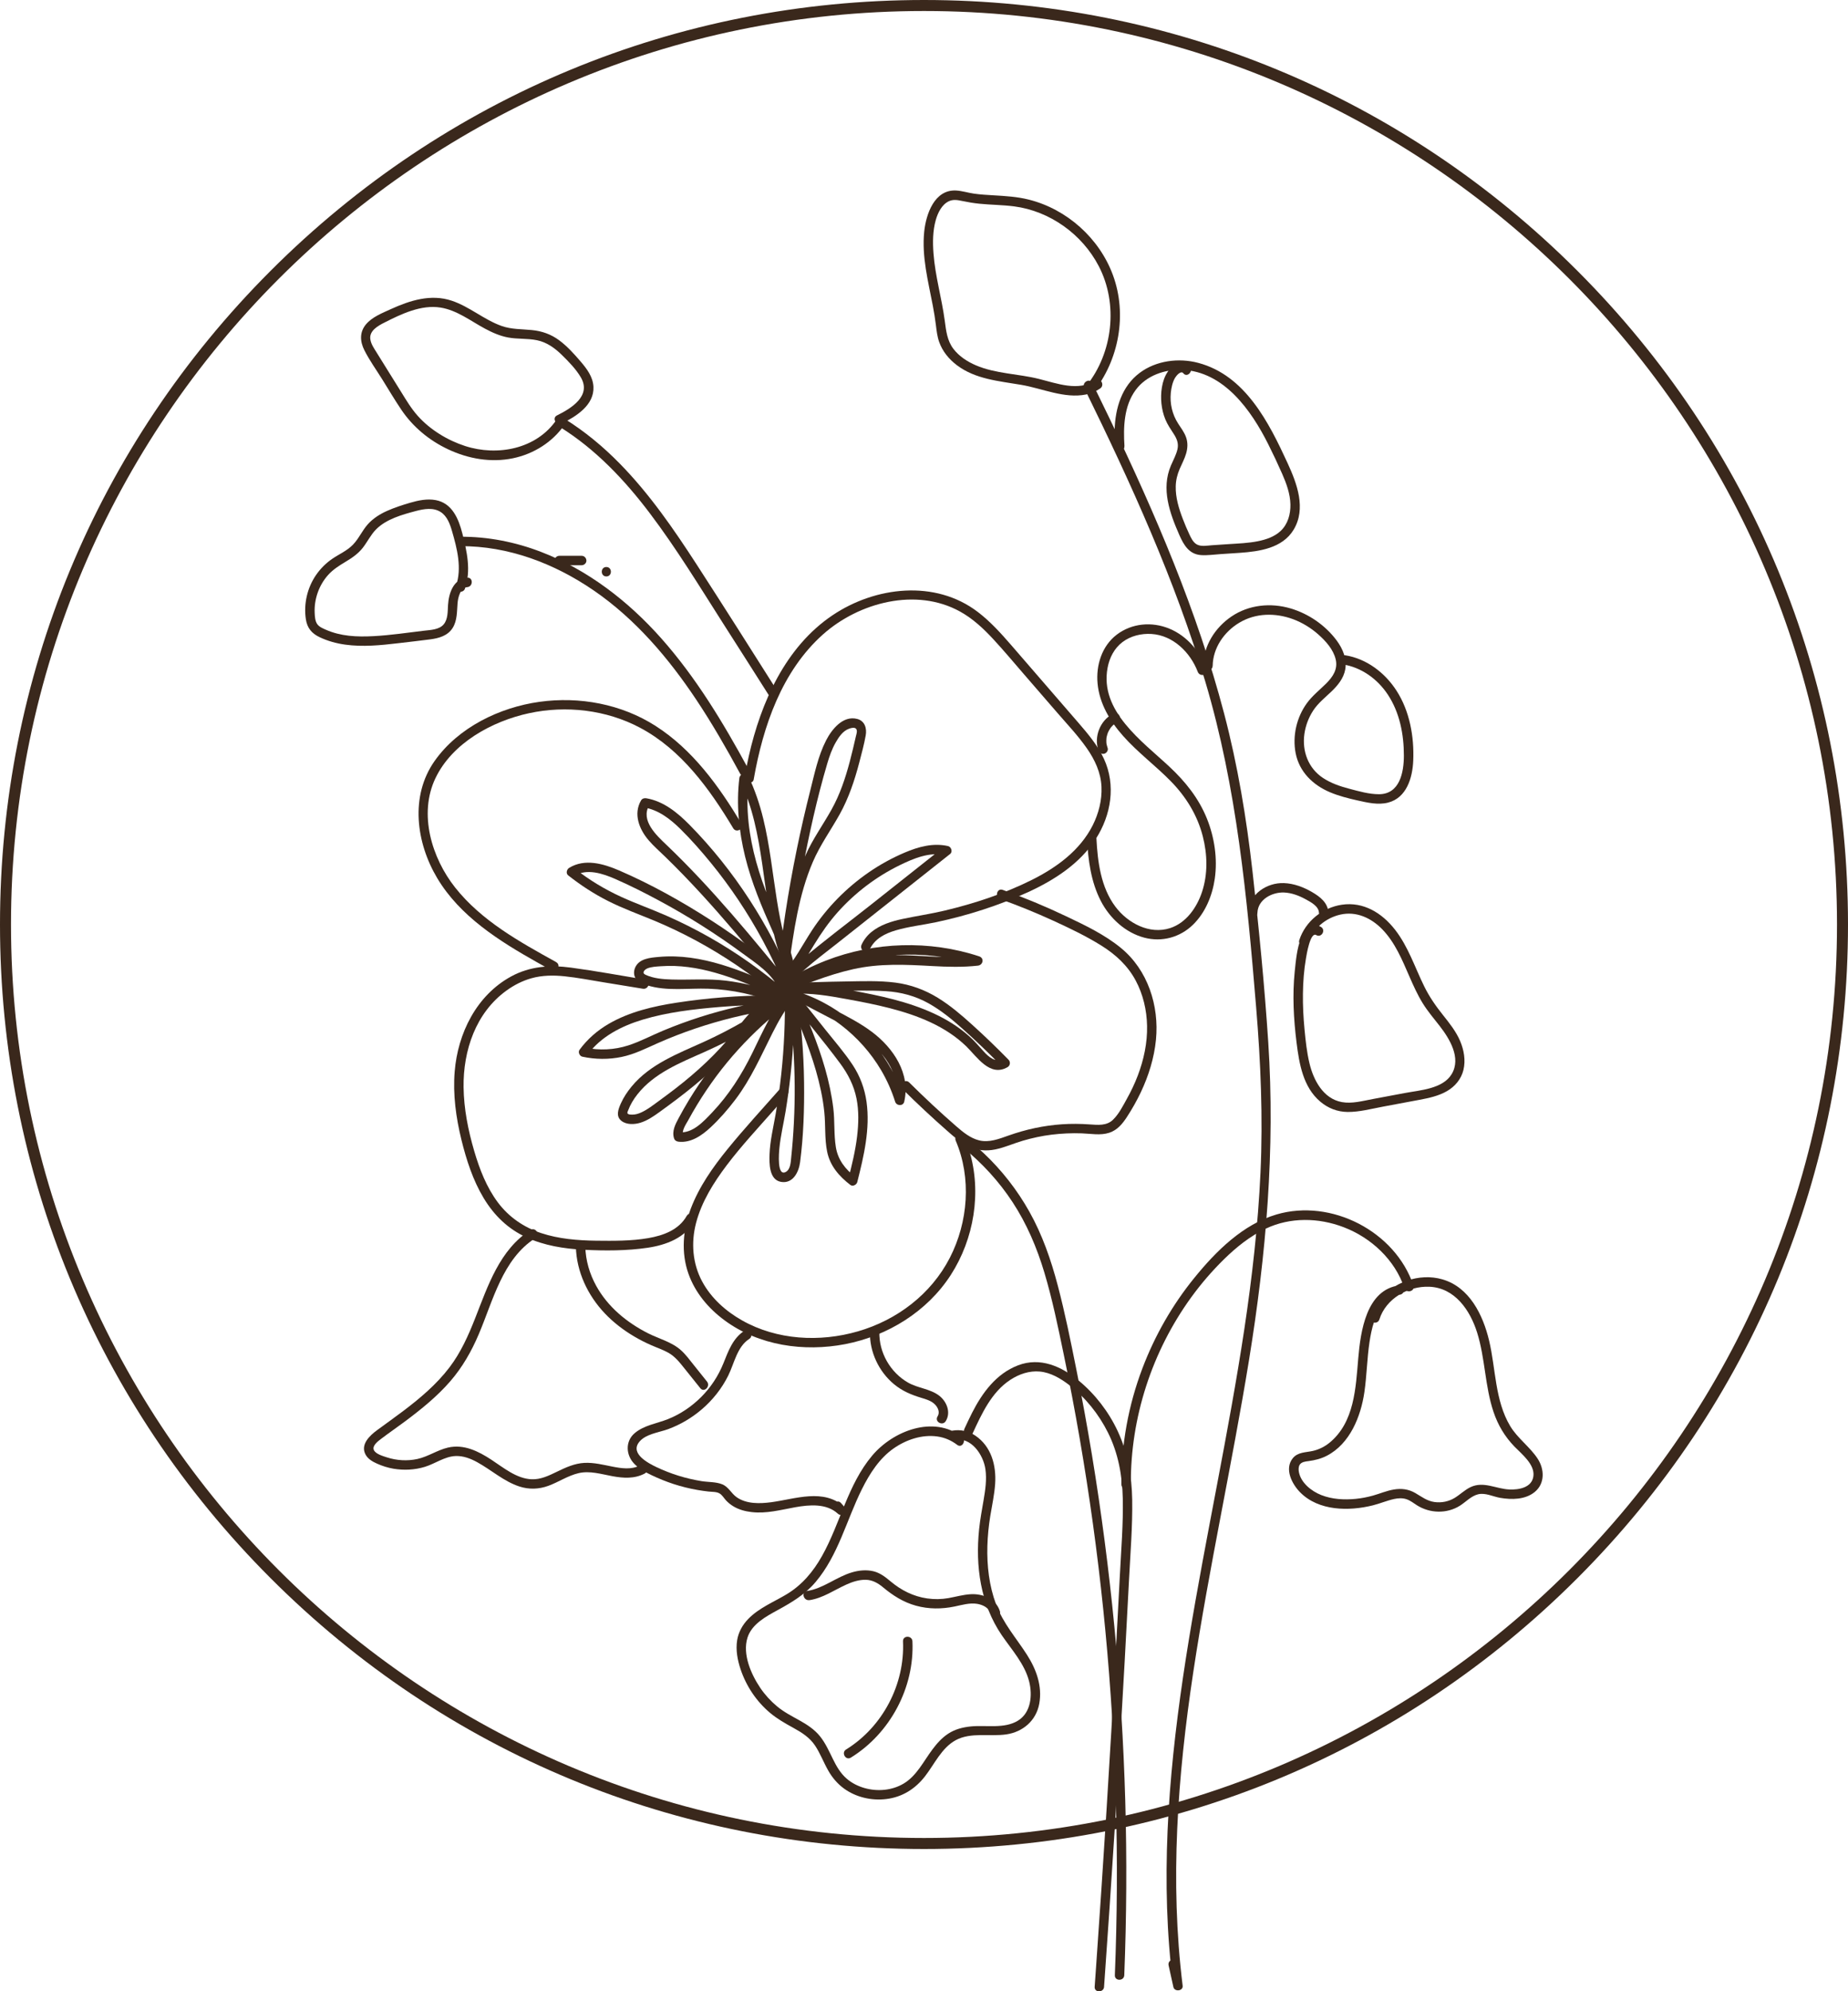 <?xml version="1.0" encoding="UTF-8"?><svg id="b" xmlns="http://www.w3.org/2000/svg" viewBox="0 0 587.86 633.11"><defs><style>.d{fill:#3a281c;}</style></defs><g id="c"><path class="d" d="M252.57,313.1c-7.71-18.81-18.95-36.37-33.24-50.87-3.8-3.85-8.24-7.5-13.72-8.43-.67-.11-1.33.07-1.69.69-2.52,4.3-.57,9.2,2.42,12.67,1.6,1.87,3.48,3.49,5.24,5.21,1.96,1.9,3.89,3.84,5.79,5.8,7.39,7.63,14.35,15.65,21.15,23.81,3.9,4.68,7.75,9.4,11.6,14.13,1.22,1.5,3.33-.64,2.12-2.12-12.76-15.67-25.58-31.39-40.22-45.36-3.18-3.03-8.35-7.76-5.5-12.62l-1.69.69c4.66.79,8.39,3.7,11.67,6.93s6.64,7.04,9.69,10.78c6.22,7.62,11.71,15.85,16.39,24.5,2.63,4.87,5.02,9.87,7.12,14.99.72,1.76,3.63.99,2.89-.8h0Z"/><path class="d" d="M250.32,312.96c-2.02-4.7-6.4-7.78-10.36-10.76-4.46-3.36-9.04-6.56-13.73-9.58-9.31-5.99-19.11-11.48-29.28-15.87-4.97-2.14-10.94-3.89-15.92-.81-.74.46-1.09,1.73-.3,2.36,3.97,3.13,8.2,5.89,12.72,8.17,4.75,2.4,9.77,4.2,14.68,6.24,9.15,3.81,17.92,8.58,26.13,14.12,4.7,3.17,9.2,6.61,13.51,10.3,1.46,1.25,3.59-.86,2.12-2.12-7.57-6.47-15.73-12.23-24.41-17.13-4.34-2.45-8.81-4.69-13.37-6.7-4.78-2.11-9.71-3.85-14.47-6.02-5.26-2.4-10.25-5.41-14.79-8.99-.1.79-.2,1.57-.3,2.36,4.1-2.54,9.21-.81,13.26.97,4.73,2.07,9.36,4.42,13.9,6.86,9.23,4.97,18.12,10.59,26.56,16.8,4.22,3.11,9.31,6.31,11.46,11.3.76,1.77,3.34.24,2.59-1.51h0Z"/><path class="d" d="M248.37,314.1c-12.15-5.38-25.2-11.1-38.8-9.86-2.69.24-6.18.5-7.48,3.29-.55,1.17-.56,2.57.18,3.67.81,1.19,2.33,1.67,3.64,2.08,6.3,1.95,13.01.83,19.48,1.07,7.59.28,15.06,1.94,22.09,4.78,1.79.72,2.57-2.18.8-2.89-5.57-2.25-11.4-3.72-17.36-4.45-5.76-.7-11.46-.2-17.23-.37-2.77-.08-5.85-.32-8.39-1.53-1.24-.59-.26-1.63.63-2,1.31-.54,2.93-.59,4.33-.69,5.85-.43,11.67.49,17.3,2.08,6.65,1.88,13,4.63,19.3,7.43,1.75.78,3.28-1.81,1.51-2.59h0Z"/><path class="d" d="M244.91,316.48c-9.92.03-19.82.8-29.62,2.3-7.46,1.14-15.07,2.91-21.66,6.74-3.63,2.11-6.78,4.86-9.27,8.24-.56.76.02,2.02.9,2.2,4.13.88,8.36.93,12.5.07,4.07-.84,7.76-2.73,11.53-4.4,7.74-3.42,15.8-6.13,24.01-8.15,4.66-1.14,9.38-2.04,14.13-2.73,1.9-.27,1.09-3.16-.8-2.89-8.12,1.17-16.15,3-23.96,5.5-3.91,1.25-7.76,2.67-11.55,4.24s-7.39,3.52-11.26,4.77c-4.46,1.44-9.23,1.66-13.81.69l.9,2.2c4.23-5.73,10.79-9.05,17.46-11.07,7.9-2.38,16.26-3.34,24.46-4.03,5.33-.45,10.69-.67,16.04-.69,1.93,0,1.93-3.01,0-3h0Z"/><path class="d" d="M249.12,316.63c-7.9,5.67-16.34,10.57-25.19,14.6-8.22,3.74-17.15,7.07-23.06,14.27-1.33,1.62-2.49,3.36-3.35,5.27s-1.72,4.15.19,5.62c1.66,1.28,4.2,1.14,6.09.54,2.2-.7,4.11-2.02,5.97-3.36,7.6-5.48,15.1-11.25,21.48-18.16,3.22-3.49,5.96-7.38,9.11-10.93,2.92-3.3,6.27-6.28,10.6-7.49,1.86-.52,1.07-3.41-.8-2.89-7.36,2.05-12.08,8.3-16.63,14-5.43,6.81-11.77,12.66-18.66,17.98-1.76,1.36-3.55,2.69-5.35,4s-3.51,2.67-5.49,3.58c-.88.41-1.86.72-2.84.72-.39,0-1.06.01-1.38-.21-.43-.3-.17-.67,0-1.13.68-1.82,1.73-3.56,2.93-5.08,5.37-6.84,13.76-10.11,21.45-13.54,9.3-4.16,18.16-9.22,26.44-15.16,1.55-1.12.06-3.72-1.51-2.59h0Z"/><path class="d" d="M250.73,315.42c-12.65,9.25-23.44,20.93-31.58,34.33-1.15,1.89-2.24,3.81-3.28,5.76s-2.18,4.09-1.46,6.38c.22.69.76,1.02,1.45,1.1,3.95.44,7.41-1.98,10.16-4.54,2.91-2.71,5.53-5.72,7.93-8.89,4.9-6.47,8.09-13.79,11.71-20.99,2-3.98,4.21-7.88,7.09-11.3,1.24-1.47-.87-3.6-2.12-2.12-4.93,5.83-7.97,12.79-11.29,19.58-3.4,6.94-7.49,13.38-12.83,18.99-2.77,2.91-6.24,6.76-10.65,6.26l1.45,1.1c-.53-1.68.87-3.56,1.65-4.98.89-1.64,1.82-3.25,2.79-4.85,1.9-3.13,3.95-6.16,6.13-9.1,4.37-5.87,9.34-11.32,14.74-16.26,3.07-2.8,6.28-5.44,9.63-7.89,1.54-1.13.05-3.73-1.51-2.59h0Z"/><path class="d" d="M249.65,315.8c.16,8.59-.21,17.18-1.13,25.73-.46,4.26-1.05,8.5-1.79,12.72s-1.77,8.42-1.93,12.71c-.11,2.93-.16,8.13,3.64,8.8,3.79.66,5.66-3.11,6.07-6.23,1.1-8.4,1.37-16.98,1.27-25.44-.12-9.61-.93-19.2-2.36-28.71-.29-1.9-3.18-1.09-2.89.8,2.31,15.37,2.85,31.01,1.64,46.51-.14,1.79-.3,3.58-.49,5.37-.15,1.46-.22,3.69-1.68,4.52-2.91,1.65-2.21-6.14-2.07-7.55.38-3.92,1.33-7.78,1.97-11.67.63-3.84,1.16-7.71,1.58-11.58.94-8.62,1.31-17.3,1.15-25.97-.04-1.93-3.04-1.93-3,0h0Z"/><path class="d" d="M250.07,315.87c3.54,8.04,7.07,16.13,9.5,24.59,1.22,4.26,2.18,8.62,2.64,13.03s.06,8.53.91,12.68c.91,4.5,3.83,7.84,7.38,10.56.78.59,1.99-.05,2.2-.9,2.1-8.28,4.14-16.93,2.95-25.51-.59-4.21-2.06-8.19-4.41-11.74-2.6-3.93-5.75-7.53-8.68-11.21-3.48-4.37-6.96-8.73-10.44-13.1-1.2-1.51-3.31.63-2.12,2.12,5.75,7.22,11.76,14.3,17.26,21.71,2.51,3.39,4.37,7.01,5.2,11.17.78,3.93.66,8.01.19,11.98-.55,4.66-1.68,9.24-2.84,13.78.73-.3,1.47-.6,2.2-.9-3.15-2.42-5.47-5.42-6.12-9.41-.66-4.07-.31-8.27-.81-12.37-1.04-8.52-3.62-16.71-6.76-24.67-1.77-4.49-3.71-8.91-5.66-13.33-.78-1.76-3.36-.24-2.59,1.51h0Z"/><path class="d" d="M250.19,317.38c12.57,3.28,23.52,11.72,30.11,22.89,1.86,3.16,3.35,6.5,4.45,10,.42,1.35,2.54,1.5,2.89,0,2.07-8.92-3.44-17.07-10.29-22.21-3.71-2.78-7.86-4.9-11.95-7.05-4.66-2.44-9.32-4.88-13.98-7.32-1.71-.89-3.23,1.69-1.51,2.59,4.37,2.29,8.74,4.57,13.1,6.86,3.76,1.97,7.56,3.88,11.08,6.26,6.44,4.36,12.59,11.74,10.65,20.07h2.89c-4.1-13.12-13.59-24.33-25.73-30.74-3.46-1.83-7.14-3.26-10.93-4.25-1.87-.49-2.67,2.41-.8,2.89h0Z"/><path class="d" d="M250.61,315.61c5.24-.25,10.49-.42,15.73-.52s10.33-.28,15.46.04c4.82.3,9.36,1.5,13.59,3.87,3.96,2.21,7.47,5.1,10.84,8.12,4.29,3.83,8.44,7.83,12.47,11.93l.3-2.36c-2.27,1.31-4.58-.74-6.03-2.34-1.54-1.69-2.98-3.41-4.7-4.93-3.32-2.95-7.12-5.31-11.15-7.17-8.32-3.84-17.34-5.73-26.3-7.37-6.18-1.13-12.44-2.35-18.75-1.84-1.91.15-1.93,3.16,0,3,5.86-.47,11.64.59,17.39,1.63,4.58.83,9.15,1.72,13.65,2.88,8.8,2.28,17.66,5.7,24.29,12.14,3.41,3.32,7.5,9.84,13.12,6.59.84-.49.98-1.67.3-2.36-3.73-3.81-7.57-7.51-11.53-11.09-3.43-3.11-6.99-6.15-10.94-8.58-4.16-2.56-8.66-4.21-13.5-4.84-5.22-.67-10.55-.45-15.8-.37-6.15.09-12.3.28-18.44.57-1.92.09-1.93,3.09,0,3h0Z"/><path class="d" d="M251.52,314.46c13.51-8.69,29.92-12.34,45.86-10.49,4.53.53,9,1.56,13.32,2.99.13-.98.27-1.96.4-2.95-8.77,1-17.55-.37-26.33-.36-8.63.01-16.97,1.93-25.07,4.81-4.53,1.61-8.97,3.48-13.39,5.36-.75.32-.9,1.41-.54,2.05.44.78,1.31.85,2.05.54,7.68-3.26,15.45-6.45,23.61-8.28,8.34-1.87,16.62-1.46,25.08-.99,4.86.27,9.73.42,14.58-.13,1.64-.19,2.09-2.39.4-2.95-15.77-5.21-33.34-4.66-48.8,1.36-4.44,1.73-8.69,3.87-12.7,6.45-1.62,1.04-.12,3.64,1.51,2.59h0Z"/><path class="d" d="M251.29,311.48c3.05-3.38,5.35-7.29,7.71-11.16,2.23-3.65,4.65-7.13,7.5-10.32,5.52-6.17,12.2-11.24,19.64-14.89,4.45-2.18,9.6-4.35,14.64-3.21l-.66-2.51c-7.74,6.13-15.49,12.26-23.23,18.38-7.43,5.88-15.08,11.56-22.28,17.71-3.41,2.91-6.57,6.25-8.39,10.4-.77,1.75,1.82,3.28,2.59,1.51,1.59-3.63,4.22-6.53,7.16-9.13,3.31-2.93,6.88-5.59,10.35-8.33,7.61-6.02,15.22-12.05,22.84-18.07,4.36-3.45,8.72-6.9,13.08-10.35.89-.7.36-2.27-.66-2.51-4.76-1.08-9.45.22-13.84,2.09-3.99,1.7-7.81,3.8-11.38,6.26-7.14,4.93-13.31,11.19-18.07,18.45-2.98,4.55-5.45,9.47-9.12,13.54-1.29,1.43.82,3.56,2.12,2.12h0Z"/><path class="d" d="M250.15,311.46c1.2-11.7,2.89-23.34,5.08-34.89,2.16-11.34,4.64-22.71,7.92-33.78.69-2.33,1.49-4.63,2.7-6.75.98-1.72,2.26-3.63,4.2-4.34.54-.2,1.42-.46,1.98-.2.95.44.4,1.86.23,2.62-.61,2.66-1.23,5.33-1.93,7.97-1.4,5.29-3.14,10.51-5.82,15.31-2.72,4.87-5.98,9.36-8.25,14.47-4.9,11.03-6.63,23.05-8.26,34.91-.11.81.2,1.6,1.05,1.85.7.2,1.74-.25,1.85-1.05,1.56-11.35,3.13-22.98,7.69-33.59,2.3-5.35,5.69-10.02,8.51-15.08,2.87-5.15,4.75-10.78,6.24-16.47.74-2.84,1.53-5.73,2.05-8.62.4-2.22-.26-4.58-2.66-5.23-4.56-1.23-8.15,3.31-9.95,6.82-2.54,4.94-3.68,10.62-5.04,15.96-1.55,6.12-2.96,12.27-4.23,18.45-2.83,13.76-4.94,27.66-6.37,41.64-.2,1.92,2.81,1.91,3,0h0Z"/><path class="d" d="M252.97,309.37c-.95-8.34-5.21-15.64-8.29-23.3-3.16-7.85-5.65-16.09-6.55-24.53-.5-4.72-.5-9.47.06-14.18-.93.25-1.86.5-2.8.76,8.08,16.77,6.75,36.08,12.07,53.64.72,2.39,1.58,4.73,2.57,7.03.75,1.75,2.05,5.21,4.63,4.17,1.77-.72.99-3.62-.8-2.89.16-.07.15,0-.03-.21-.14-.16-.26-.5-.34-.67-.21-.44-.41-.89-.61-1.33-.46-1.03-.87-2.07-1.26-3.13-.75-2.02-1.39-4.08-1.95-6.17-1.11-4.13-1.9-8.34-2.57-12.56-1.36-8.55-2.24-17.2-4.29-25.63-1.15-4.73-2.71-9.35-4.82-13.75-.72-1.5-2.64-.55-2.8.76-1.01,8.36-.16,16.83,1.84,24.99,2.02,8.23,5.3,15.95,8.73,23.67,1.89,4.26,3.67,8.68,4.2,13.35.22,1.9,3.22,1.92,3,0h0Z"/><path class="d" d="M239.77,247.73c2.96-16.84,8.93-34.35,22.04-46.04,11.41-10.17,29.63-14.99,43.6-7.25,4.01,2.22,7.38,5.35,10.48,8.69,3.41,3.67,6.62,7.53,9.9,11.31,3.49,4.03,6.97,8.05,10.46,12.08,3.21,3.71,6.64,7.33,9.46,11.36,2.57,3.67,4.48,7.75,4.68,12.28.19,4.24-.9,8.47-2.8,12.25-4.04,7.99-11.47,13.39-19.31,17.32-8.76,4.38-18.25,7.51-27.77,9.78-4.46,1.06-8.99,1.71-13.47,2.67-3.49.75-7.05,1.86-9.85,4.15-1.33,1.09-2.41,2.47-3.12,4.03-.8,1.74,1.79,3.27,2.59,1.51,1.56-3.42,4.88-5.08,8.33-6.09,4.2-1.23,8.61-1.69,12.88-2.6,10.04-2.14,19.94-5.31,29.28-9.59,8.31-3.82,16.39-9.04,21.43-16.87,4.89-7.6,6.45-17.12,2.58-25.48-1.98-4.27-5.07-7.92-8.12-11.45-3.62-4.19-7.25-8.37-10.87-12.56-3.55-4.1-7.1-8.21-10.66-12.31-3.23-3.71-6.54-7.36-10.46-10.35-13.58-10.37-32.64-8.09-46.23,1.05-14.97,10.07-22.77,27.71-26.62,44.76-.49,2.18-.92,4.37-1.31,6.56-.33,1.89,2.56,2.7,2.89.8h0Z"/><path class="d" d="M318.17,285.85c5.71,2.05,11.33,4.33,16.85,6.86,5.23,2.4,10.5,4.91,15.38,7.96,4.49,2.81,8.33,6.34,10.85,11.04,2.38,4.42,3.54,9.45,3.64,14.45.11,5.41-1.04,10.75-2.95,15.79-.98,2.59-2.19,5.1-3.54,7.52-1.23,2.22-2.51,4.75-4.35,6.54-2.01,1.97-4.84,1.66-7.42,1.48-2.94-.21-5.88-.24-8.82-.04-5.81.4-11.5,1.63-16.99,3.58-2.97,1.05-6.19,2.33-9.37,1.53-2.79-.7-5.1-2.6-7.23-4.45-5.16-4.48-10.15-9.15-15-13.96-1.37-1.36-3.5.76-2.12,2.12,4.64,4.6,9.42,9.06,14.33,13.37,2.04,1.79,4.15,3.64,6.61,4.82,2.75,1.32,5.6,1.59,8.58.98,2.99-.61,5.81-1.91,8.73-2.76,3.01-.88,6.09-1.55,9.2-1.93s6.37-.53,9.56-.42c2.87.1,5.96.73,8.76-.19,2.58-.85,4.22-2.87,5.65-5.07,1.62-2.49,3.09-5.09,4.37-7.78,2.5-5.28,4.25-10.89,4.83-16.72,1.06-10.83-2.6-22.19-11.17-29.2-5.19-4.25-11.41-7.2-17.44-10.07-6.57-3.13-13.3-5.92-20.15-8.38-1.82-.65-2.6,2.24-.8,2.89h0Z"/><path class="d" d="M248.26,346.04c-5.63,6.39-11.43,12.67-16.8,19.27-4.7,5.78-9.07,11.97-11.73,18.99-2.5,6.59-3.11,13.98-.72,20.69,2.15,6.03,6.34,11,11.45,14.77,10.92,8.07,25.28,10.12,38.41,7.59,13.51-2.61,26.08-10.36,33.59-22.01,7.39-11.46,9.85-26.26,5.92-39.38-.49-1.63-1.1-3.22-1.76-4.79-.76-1.77-3.34-.24-2.59,1.51,5.05,11.84,3.95,25.86-1.88,37.21-5.96,11.59-16.82,19.81-29.25,23.4-12.13,3.51-25.74,2.79-36.85-3.49-5.19-2.93-9.81-7.05-12.67-12.34-3.09-5.71-3.59-12.35-1.97-18.59,1.76-6.79,5.6-12.88,9.79-18.43,4.67-6.17,9.98-11.85,15.09-17.65l4.1-4.65c1.27-1.44-.84-3.57-2.12-2.12h0Z"/><path class="d" d="M218.45,386.57c-2.51,4.46-7.43,6.24-12.23,7.07-5.42.94-11.1.88-16.59.82-5.9-.08-11.87-.56-17.5-2.42-5.48-1.81-10.28-5.1-13.75-9.74-3.62-4.84-5.83-10.57-7.52-16.32-1.94-6.6-3.3-13.42-3.39-20.31-.16-11.66,3.88-23.71,13.66-30.75,2.38-1.72,5.02-3.07,7.85-3.88,3.45-.98,7.02-1.01,10.57-.65,4.16.43,8.28,1.24,12.4,1.91s8.37,1.37,12.55,2.05c1.89.31,2.7-2.58.8-2.89-7.87-1.29-15.75-2.76-23.65-3.82-6.64-.89-13.07-.45-19.04,2.8-11.03,6.01-16.98,18.07-17.97,30.23-.6,7.29.41,14.66,2.15,21.74,1.57,6.36,3.64,12.79,7.03,18.44s7.83,9.88,13.6,12.54c5.71,2.63,11.98,3.62,18.22,3.95,6.71.35,13.69.35,20.36-.63,5.91-.87,11.98-3.15,15.05-8.62.95-1.68-1.64-3.2-2.59-1.51h0Z"/><path class="d" d="M176.95,305.9c-11.64-6.44-23.78-13.13-32.18-23.74-7.43-9.39-11.67-23.33-6.28-34.69,5.35-11.26,18.08-18.19,29.82-20.72,11.77-2.54,24.53-1.07,35.21,4.58,13.18,6.97,22.22,19.5,29.72,32,.99,1.65,3.59.15,2.59-1.51-7.11-11.84-15.49-23.48-27.3-31.03-10.88-6.96-24.21-9.42-36.93-7.65-12.7,1.77-25.83,8.13-33.36,18.82-7.87,11.17-5.85,26,.83,37.21,7.24,12.15,19.72,20,31.75,26.77,1.53.86,3.06,1.71,4.59,2.56,1.69.94,3.21-1.65,1.51-2.59h0Z"/><path class="d" d="M306.37,364.88c6.09,4.94,11.43,10.76,15.73,17.32,4.54,6.92,7.76,14.51,10.13,22.43,2.54,8.49,4.33,17.21,6.13,25.89,1.85,8.9,3.54,17.82,5.09,26.78,3.11,18.03,5.62,36.16,7.5,54.36,1.88,18.16,3.15,36.38,3.81,54.63.66,18.25.7,36.51.13,54.76-.07,2.31-.16,4.63-.25,6.94-.08,1.93,2.92,1.93,3,0,.73-18.5.84-37.03.31-55.53-.53-18.42-1.68-36.83-3.45-55.17-1.77-18.31-4.15-36.56-7.14-54.7-1.51-9.13-3.17-18.24-4.99-27.32s-3.57-17.75-5.87-26.5c-2.15-8.17-4.93-16.21-9.08-23.59-3.85-6.85-8.76-13.14-14.48-18.53-1.43-1.35-2.92-2.65-4.46-3.89s-3.62.9-2.12,2.12h0Z"/><path class="d" d="M344.88,123.32c14.84,30.26,28.91,61.07,38.55,93.44,10.04,33.71,13.27,68.62,16.16,103.54,1.45,17.48,2.19,34.99,1.38,52.52-.77,16.64-2.66,33.21-5.13,49.68-4.98,33.07-12.24,65.73-17.64,98.72-5.27,32.23-8.8,64.99-6.27,97.65.32,4.17.75,8.33,1.27,12.47.98-.13,1.96-.27,2.95-.4-.51-2.29-1.01-4.58-1.52-6.87-.42-1.88-3.31-1.09-2.89.8.51,2.29,1.01,4.58,1.52,6.87.36,1.62,3.16,1.3,2.95-.4-4.13-33.19-1.6-66.7,3.37-99.66,5.01-33.2,12.32-66.01,17.72-99.15,5.46-33.56,8.38-67.16,6.14-101.15-1.19-18.07-2.96-36.14-4.99-54.13-1.92-17.03-4.71-33.89-9.07-50.47-8.53-32.44-21.86-63.39-36.34-93.56-1.83-3.82-3.68-7.62-5.55-11.43-.85-1.73-3.44-.21-2.59,1.51h0Z"/><path class="d" d="M247.19,219.57c-8.45-13.36-16.92-26.72-25.51-39.99-7.34-11.33-15.07-22.56-24.56-32.22-5.3-5.4-11.15-10.25-17.58-14.24-1.64-1.02-3.15,1.57-1.51,2.59,11.35,7.04,20.64,16.84,28.65,27.43,8.53,11.27,15.9,23.4,23.5,35.31,4.81,7.54,9.64,15.08,14.42,22.64,1.03,1.63,3.63.12,2.59-1.51h0Z"/><path class="d" d="M351.21,631.67c1.23-17.24,2.4-34.49,3.49-51.75,1.09-17.25,2.12-34.51,3.07-51.77.48-8.63.94-17.26,1.38-25.9.43-8.45,1.14-16.95,1.01-25.41-.12-7.55-1.39-14.93-4.6-21.81-2.88-6.17-7.17-11.76-12.42-16.09-5.51-4.54-12.25-7.56-19.33-4.84-6.9,2.65-11.33,8.69-14.58,15.07-.85,1.66-1.63,3.36-2.42,5.05-.81,1.74,1.78,3.27,2.59,1.51,2.91-6.28,6.02-13.15,12.03-17.06,2.77-1.8,6.01-2.92,9.34-2.61,3.44.32,6.6,2.18,9.29,4.24,5.23,4.01,9.46,9.3,12.4,15.19,3.26,6.52,4.54,13.63,4.7,20.88.18,8.12-.51,16.29-.92,24.39-.43,8.38-.87,16.77-1.33,25.15-.91,16.6-1.89,33.19-2.93,49.78-1.04,16.59-2.15,33.18-3.32,49.76-.15,2.07-.29,4.15-.44,6.22-.14,1.93,2.86,1.92,3,0h0Z"/><path class="d" d="M305.99,456.79c-9.05-6.92-21.89-1.87-28.51,5.96-7.85,9.29-10.15,21.58-16.02,32-2.76,4.91-6.31,9.16-11.17,12.09-4.14,2.49-8.87,4.37-12.29,7.9-1.8,1.86-3.1,4.18-3.51,6.75-.5,3.11.12,6.33,1.11,9.28,1.8,5.35,5.07,10.23,9.41,13.85,2.25,1.88,4.75,3.29,7.31,4.7,2.68,1.47,5.22,3.06,6.95,5.65,1.67,2.5,2.71,5.35,4.2,7.96,1.28,2.24,2.89,4.16,4.98,5.69,3.81,2.79,8.81,3.94,13.48,3.36,5.09-.62,9.2-3.22,12.32-7.23,3.02-3.89,5.27-9.03,9.76-11.48,4.83-2.63,10.88-1.08,16.11-1.85s9.48-4.33,10.47-9.74c1.02-5.61-.93-10.94-3.93-15.61-3.41-5.31-7.58-9.99-9.81-15.99-2.2-5.92-2.93-12.25-2.76-18.53.09-3.21.41-6.42.93-9.59.55-3.38,1.3-6.74,1.54-10.17.4-5.87-1.2-11.91-6.31-15.36-2.19-1.48-4.75-2.02-7.34-1.57-1.9.33-1.09,3.22.8,2.89,5.28-.9,9.09,4.77,9.75,9.33.48,3.3-.03,6.68-.59,9.94-.53,3.06-1.09,6.1-1.41,9.19-1.22,11.73.44,23.73,7.18,33.64,3.19,4.68,7.35,9.18,8.75,14.81,1.08,4.32.58,9.83-3.55,12.38-4.38,2.7-10.14,1.36-15,1.85-2.55.26-5.04.88-7.2,2.3-2.02,1.32-3.61,3.11-5.04,5.03-2.81,3.74-4.98,8.35-9.13,10.83-3.7,2.21-8.32,2.6-12.43,1.44-2.09-.59-4.1-1.59-5.75-3.03-1.95-1.7-3.2-3.89-4.33-6.19-1.24-2.5-2.36-5.06-4.12-7.25-1.78-2.21-4.17-3.75-6.62-5.11-2.44-1.35-4.91-2.63-7.06-4.42-2.02-1.69-3.82-3.65-5.3-5.83-2.93-4.33-5.75-10.73-4.08-16,1.38-4.33,5.87-6.71,9.59-8.75,4.5-2.46,8.73-4.97,12.08-8.94,7.25-8.58,9.82-19.69,14.74-29.54,2.43-4.88,5.56-9.8,10.12-12.96,3.96-2.75,8.98-4.45,13.84-3.77,2.34.32,4.47,1.25,6.35,2.68,1.53,1.17,3.03-1.43,1.51-2.59h0Z"/><path class="d" d="M257.48,508.75c4.32-.66,7.88-3.22,11.79-4.98,1.9-.86,4-1.53,6.1-1.5s3.86,1.01,5.49,2.36c3.18,2.65,6.49,4.77,10.52,5.88,4.04,1.11,8.17,1.1,12.25.26,2.34-.48,4.82-1.25,7.23-.85,1.8.3,3.71,1.24,4.31,3.09s3.49,1.05,2.89-.8c-1.27-3.91-5.45-5.58-9.3-5.35-2.39.14-4.69.81-7.04,1.23-2.22.4-4.53.43-6.76.11-4.41-.63-8.29-2.59-11.68-5.44-1.65-1.39-3.37-2.72-5.51-3.22-2.21-.51-4.53-.28-6.69.35-5.03,1.46-9.15,5.16-14.4,5.95-1.9.29-1.09,3.18.8,2.89h0Z"/><path class="d" d="M287.25,521.83c.62,13.66-6.45,27.19-18.1,34.39-1.64,1.01-.13,3.61,1.51,2.59,12.51-7.73,20.26-22.27,19.59-36.98-.09-1.92-3.09-1.93-3,0h0Z"/><path class="d" d="M276.74,423.45c-.16,6.34,2.8,12.64,7.69,16.67,2.59,2.13,5.44,3.33,8.62,4.29,1.57.47,3.33.98,4.47,2.22.93,1.01,1.51,2.46.72,3.71-1.04,1.64,1.56,3.14,2.59,1.51,1.76-2.78.32-6.31-2.11-8.15-2.88-2.17-6.72-2.34-9.82-4.1-5.7-3.24-9.33-9.59-9.17-16.14.05-1.93-2.95-1.93-3,0h0Z"/><path class="d" d="M236.8,423.1c-3.7,2.38-5.13,6.5-6.7,10.39-1.61,3.98-3.98,7.59-7.01,10.63-3.01,3.02-6.64,5.49-10.61,7.07-3.54,1.41-7.62,1.93-10.61,4.48s-2.82,6.93-.08,9.75c1.54,1.59,3.52,2.65,5.5,3.6,2.27,1.08,4.61,2.03,7,2.81s5.02,1.44,7.59,1.88c1.16.2,2.33.37,3.5.5s2.56.02,3.55.63c.85.51,1.38,1.51,2.05,2.22.7.74,1.52,1.39,2.4,1.91,1.74,1.03,3.7,1.54,5.69,1.77,4.71.56,9.27-.7,13.86-1.53,4.49-.8,9.94-1.3,13.58,2.03,1.43,1.31,3.4-.68,2.12-2.12-.37-.42-.74-.84-1.11-1.26-1.28-1.45-3.39.68-2.12,2.12.37.42.74.84,1.11,1.26l2.12-2.12c-6.59-6.03-15.61-2.54-23.3-1.51-3.62.48-7.86.6-10.99-1.59-1.71-1.2-2.58-3.28-4.58-4.1s-4.49-.67-6.63-1.02c-4.94-.81-9.8-2.3-14.32-4.46-2.54-1.21-8.25-4.18-5.63-7.79,1.99-2.75,6.46-3.2,9.41-4.29,3.87-1.44,7.43-3.54,10.58-6.22,3.5-2.97,6.44-6.67,8.48-10.78,1.92-3.85,2.82-9.18,6.68-11.66,1.62-1.04.12-3.64-1.51-2.59h0Z"/><path class="d" d="M168.77,391.06c-9.86,6.27-13.56,17.76-17.63,28.08-2.16,5.48-4.57,10.89-8.16,15.6-4.16,5.47-9.51,9.95-14.97,14.06-2.65,1.99-5.35,3.91-8.02,5.87-2.37,1.73-5.46,4.61-3.68,7.83.77,1.39,2.2,2.2,3.6,2.83,1.67.75,3.42,1.31,5.23,1.62,3.34.56,6.8.4,10.04-.6,3.26-1,6.26-3.29,9.75-3.43,2.45-.09,4.75.8,6.87,1.96,4.52,2.48,8.44,6.09,13.4,7.72,3.04,1,6.21.9,9.22-.2,3.26-1.19,6.21-3.23,9.61-4.03,3.58-.84,7.26.31,10.78.96,3.5.64,7.01.87,10.26-.83,1.71-.9.2-3.49-1.51-2.59-2.72,1.42-5.83.94-8.72.38-2.93-.58-5.92-1.34-8.93-1.19-3.15.16-5.96,1.46-8.76,2.82-2.54,1.23-5.15,2.51-8.04,2.39-4.82-.19-8.97-3.71-12.83-6.23-4.12-2.69-8.75-5.02-13.8-3.84-3.4.8-6.31,2.89-9.74,3.63-3.2.69-6.58.48-9.69-.53-1.19-.39-3.61-1.06-4.14-2.36-.56-1.37,1.36-2.79,2.27-3.48,2.52-1.92,5.15-3.71,7.69-5.61,5.15-3.85,10.2-7.92,14.42-12.8,3.85-4.46,6.7-9.48,9-14.88,4.55-10.66,7.58-23.93,18-30.56,1.62-1.03.12-3.63-1.51-2.59h0Z"/><path class="d" d="M183.19,396.37c.2,7.97,3.77,15.48,9.22,21.22,2.74,2.88,5.94,5.33,9.36,7.34,1.72,1.02,3.51,1.92,5.34,2.73,1.83.81,3.74,1.44,5.49,2.42,2.16,1.21,3.65,3.14,5.17,5.04,1.67,2.08,3.34,4.17,5.01,6.25,1.21,1.51,3.32-.63,2.12-2.12-1.42-1.77-2.83-3.54-4.25-5.31-1.26-1.57-2.46-3.23-3.96-4.59-2.95-2.69-7-3.67-10.5-5.43-6.78-3.42-12.85-8.41-16.55-15.13-2.1-3.82-3.34-8.06-3.45-12.42-.05-1.93-3.05-1.93-3,0h0Z"/><path class="d" d="M359.73,471.94c-.14-21.24,6.74-42.3,19.21-59.49,3.13-4.31,6.62-8.36,10.42-12.09,3.94-3.86,8.3-7.36,13.31-9.74,7.8-3.69,16.79-3.5,24.76-.45,8.76,3.35,16.3,10.36,19.31,19.35.61,1.82,3.51,1.04,2.89-.8-5.77-17.22-26.14-27.72-43.56-22.6-10.7,3.14-19.29,11.71-26.14,20.15-7.03,8.65-12.59,18.39-16.54,28.81-4.45,11.74-6.74,24.31-6.66,36.87.01,1.93,3.01,1.93,3,0h0Z"/><path class="d" d="M438.79,419.48c2.09-6.61,9.17-10.66,15.9-10.38,8.11.34,12.95,7.46,15.18,14.53,2.6,8.25,2.47,17.09,5.24,25.3,1.41,4.17,3.56,7.79,6.62,10.96,2.3,2.38,6.56,5.68,6.05,9.46-.48,3.61-4.59,4.33-7.59,4.21-4.23-.16-8.23-2.72-12.38-.76-1.86.88-3.33,2.38-5.08,3.44-1.91,1.16-4.19,1.61-6.4,1.31-2.39-.33-4.1-1.69-6.11-2.86-2.15-1.25-4.42-1.53-6.85-1.12-2.28.38-4.42,1.32-6.65,1.94-1.78.49-3.59.85-5.43,1.03-3.68.36-7.52.16-10.99-1.21-3.1-1.22-6.45-3.86-7.11-7.31-.14-.74-.16-1.63.24-2.3.58-.95,1.85-1.06,2.85-1.19,2.02-.27,3.9-.73,5.72-1.66,7.42-3.79,10.91-12.53,12.03-20.32.76-5.26.83-10.59,1.62-15.85.65-4.3,1.71-8.99,4.74-12.3,1.29-1.4,2.93-2.52,4.85-2.75,1.89-.23,1.92-3.23,0-3-10.66,1.3-12.44,14.76-13.17,23.23-.81,9.37-1.19,20.27-9.1,26.78-1.54,1.27-3.36,2.18-5.3,2.63-2.3.53-4.81.33-6.44,2.35-2.74,3.41-.22,8.24,2.4,10.87,5.89,5.91,15.48,5.99,23.07,4.1,2.3-.57,4.49-1.53,6.81-2.03,1.28-.27,2.63-.35,3.89.07s2.28,1.26,3.37,1.95c4.11,2.58,9.47,2.73,13.62.13,1.88-1.18,3.55-3.07,5.76-3.63,2.33-.59,4.79.73,7.07,1.12,3.66.63,8.01.6,11.02-1.89,3.27-2.71,3.07-7.24.9-10.56-2.51-3.83-6.41-6.47-8.76-10.41-4.87-8.17-4.54-18.16-6.69-27.16-1.94-8.11-6.21-16.95-14.87-19.45-7.36-2.13-15.84.93-20.41,7-1.12,1.49-1.95,3.16-2.51,4.94-.58,1.85,2.31,2.63,2.89.8h0Z"/><path class="d" d="M400,290.13c.2-4.19,4.66-6.51,8.43-6.37,2.38.09,4.69.95,6.77,2.08,1.59.87,4.26,2.2,4.36,4.3.09,1.92,3.09,1.93,3,0-.14-3.12-2.67-5.05-5.16-6.5-2.73-1.59-5.78-2.75-8.96-2.87-5.49-.21-11.14,3.56-11.43,9.37-.09,1.93,2.91,1.92,3,0h0Z"/><path class="d" d="M416.22,299.68c1.47-4.54,5.55-7.84,10.13-8.89,5.06-1.16,9.82,1.04,13.33,4.64,4.1,4.21,6.35,9.73,8.66,15.03,1.27,2.9,2.57,5.81,4.24,8.51,1.58,2.55,3.52,4.83,5.36,7.18,3.16,4.06,6.94,10.18,3.86,15.33-2.83,4.73-10.09,5.12-14.91,6.03-3.41.64-6.83,1.28-10.24,1.92-3.16.59-6.58,1.55-9.81.96-5.93-1.08-9.02-7-10.29-12.34-.84-3.52-1.23-7.16-1.57-10.75-.36-3.77-.56-7.56-.51-11.36.05-3.79.33-7.59.98-11.33.15-.86,1.34-8.45,3.25-7.32,1.66.99,3.17-1.6,1.51-2.59-2.83-1.68-5.35,1.07-6.34,3.54-1.31,3.27-1.65,7.16-2.01,10.63-.77,7.54-.35,15.15.59,22.66.84,6.7,2.08,14.1,7.53,18.71,2.48,2.1,5.44,3.26,8.71,3.29,3.74.03,7.53-1,11.19-1.68,3.9-.73,7.8-1.45,11.7-2.19,2.98-.56,6.04-1.22,8.7-2.75,2.56-1.47,4.55-3.83,5.25-6.74.74-3.06.17-6.3-1.04-9.16-1.31-3.09-3.42-5.72-5.5-8.33-2.29-2.87-4.33-5.8-5.95-9.11-2.98-6.05-5.05-12.56-9.24-17.95s-10.1-8.99-16.94-7.98c-6.16.91-11.6,5.28-13.54,11.23-.6,1.84,2.3,2.63,2.89.8h0Z"/><path class="d" d="M385.76,211.68c.1-5.7,3.63-10.78,8.42-13.67,5.24-3.16,11.53-3.23,17.18-1.14,2.9,1.08,5.63,2.75,7.95,4.8,2.39,2.11,4.82,4.78,5.58,7.96s-.96,5.63-3.09,7.74c-2.07,2.05-4.35,3.83-6.08,6.21-3.27,4.49-4.63,10.42-3.57,15.87,1.16,5.94,5.49,10.14,10.92,12.43,2.82,1.19,5.79,1.94,8.78,2.61,3.14.7,6.49,1.5,9.69.69,5.94-1.51,7.8-7.95,8.02-13.37.32-7.59-1.13-15.7-5.29-22.17-3.68-5.74-9.56-10.24-16.39-11.31-1.89-.29-2.7,2.6-.8,2.89,5.96.93,11.09,4.63,14.39,9.61,3.78,5.71,5.12,12.66,5.11,19.42,0,5.3-1.31,12.24-7.91,12.26-3.15.01-6.42-.94-9.45-1.74s-5.81-1.75-8.35-3.42c-4.71-3.1-6.71-8.53-5.93-14.02.37-2.62,1.33-5.16,2.77-7.38,1.58-2.44,3.87-4.2,5.94-6.2,1.95-1.89,3.77-4.12,4.27-6.87.61-3.34-.75-6.6-2.72-9.25-3.6-4.84-8.91-8.5-14.69-10.2-6.31-1.86-13.24-1.16-18.75,2.56-5.23,3.54-8.9,9.27-9.01,15.69-.03,1.93,2.97,1.93,3,0h0Z"/><path class="d" d="M383.89,212.8c-2.15-5.63-6.21-10.55-11.86-12.91s-12.08-1.71-16.8,1.9c-4.72,3.6-6.62,9.72-6.09,15.49.59,6.44,3.98,12.05,8.2,16.79,4.61,5.18,10.21,9.33,15.06,14.27,4.86,4.95,8.48,10.79,10.21,17.54,1.49,5.81,1.65,12.03-.26,17.76-1.64,4.9-5,9.76-10.11,11.43-6.56,2.14-13.5-1.58-17.43-6.81-4.62-6.15-5.65-14.24-6.03-21.7-.1-1.92-3.1-1.93-3,0,.35,6.83,1.24,13.81,4.43,19.95,2.83,5.45,7.79,10.02,13.81,11.61,5.58,1.47,11.34-.09,15.47-4.11,3.94-3.83,6.17-9.28,6.94-14.65.91-6.38-.1-13.11-2.49-19.07-2.61-6.49-6.87-11.79-11.94-16.53-8.72-8.14-22.3-17.71-19.66-31.51.6-3.14,2.11-6.12,4.7-8.09,2.62-1.99,5.99-2.8,9.25-2.6,6.86.43,12.36,5.85,14.72,12.03.68,1.79,3.58,1.01,2.89-.8h0Z"/><path class="d" d="M352.34,237.78c-.15-.42-.26-.85-.35-1.29s.02.3-.02-.13c0-.11-.02-.22-.03-.33-.01-.22-.02-.44-.01-.66s.03-.44.04-.66c.01-.18-.04.22,0-.06.02-.11.04-.22.06-.33.09-.46.23-.9.39-1.35.09-.26-.04.08.03-.07.05-.1.09-.2.14-.3.1-.2.2-.4.32-.59s.23-.38.36-.56c0,0,.23-.31.12-.17s.11-.13.14-.16c.3-.35.64-.68,1-.97.18-.15-.28.18.07-.05.09-.06.18-.13.28-.19.21-.13.42-.25.64-.37.72-.37.93-1.38.54-2.05-.43-.73-1.33-.91-2.05-.54-4.04,2.09-6.13,7.34-4.57,11.63.28.76,1.02,1.27,1.85,1.05.73-.2,1.33-1.08,1.05-1.85h0Z"/><path class="d" d="M347.67,124.84c8.29-10.31,10.96-24.86,6.37-37.35-4.31-11.74-14.65-20.99-26.78-24.03-3.66-.92-7.42-1.14-11.17-1.36-2.1-.12-4.22-.24-6.3-.54-1.88-.27-3.73-.88-5.63-.99-6.91-.37-9.58,7.51-10.16,13.05-.83,7.95,1.27,15.85,2.74,23.6.38,2.02.72,4.05.97,6.09.23,1.84.43,3.7,1.06,5.46,1.08,3,3.11,5.44,5.63,7.35,5.92,4.47,13.41,5.03,20.47,6.24,6.7,1.14,13.69,4.44,20.58,3.07,1.62-.32,3.16-.99,4.52-1.92,1.59-1.08.09-3.68-1.51-2.59-5.36,3.66-12.31.96-17.98-.45-6.59-1.65-13.72-1.62-20.02-4.31-2.7-1.15-5.33-2.85-7.14-5.2-2.04-2.66-2.36-5.79-2.79-9.01-.96-7.17-3.04-14.17-3.58-21.39-.27-3.51-.24-7.21.73-10.62.65-2.28,1.91-4.92,4.19-5.97,1.34-.62,2.72-.39,4.11-.09,1.84.39,3.68.7,5.55.89,3.67.37,7.38.37,11.04.84,11.39,1.48,21.66,8.84,26.95,19,6.27,12.03,4.51,27.58-3.97,38.11-1.2,1.49.91,3.63,2.12,2.12h0Z"/><path class="d" d="M357.7,141.85c-.39-6.05-.17-12.8,3.58-17.88,3.37-4.57,9.23-6.59,14.76-6.38,13.32.51,22.01,12.91,27.4,23.65,1.55,3.09,3.03,6.23,4.42,9.39,1.35,3.07,2.56,6.36,2.63,9.75.06,3.09-.79,6.21-3.07,8.39-1.98,1.89-4.68,2.78-7.31,3.31-3.01.6-6.1.71-9.15.91-1.8.12-3.6.24-5.41.36-1.55.1-3.58.55-4.98-.34-1.1-.7-1.7-2.01-2.24-3.15-.75-1.6-1.44-3.23-2.07-4.88-1.27-3.31-2.34-6.82-2.25-10.41.05-1.9.49-3.71,1.24-5.45.7-1.63,1.56-3.2,2.06-4.91s.58-3.42.03-5.06c-.56-1.67-1.64-3.05-2.58-4.51-1.86-2.9-2.65-6.31-2.32-9.74.16-1.6.55-3.47,1.4-4.85.44-.72,1.85-2.32,2.58-1.38,1.19,1.52,3.29-.62,2.12-2.12-2.08-2.66-5.68-.42-7.12,1.71-1.86,2.76-2.3,6.81-1.96,10.03.18,1.73.58,3.42,1.24,5.03.7,1.7,1.71,3.15,2.7,4.68.98,1.51,1.58,3.02,1.16,4.84-.42,1.81-1.35,3.45-2.07,5.14-3.19,7.46-.4,15.13,2.67,22.12,1.38,3.13,3.08,6.1,6.85,6.38,2.05.15,4.19-.18,6.23-.31,2.06-.14,4.13-.27,6.19-.41,6.24-.44,13.52-1.48,17.07-7.33,4.08-6.73,1.08-14.68-1.9-21.17-5.95-12.92-13.45-27.91-28.42-31.89-6.23-1.66-13.4-.74-18.63,3.17-5.73,4.28-7.77,11.23-7.98,18.11-.05,1.74,0,3.47.11,5.21.12,1.92,3.12,1.93,3,0h0Z"/><path class="d" d="M177,133.5c-6.39,9.29-18.77,11.62-29.03,8.31-5.63-1.82-11.13-5.17-15.09-9.6-2.08-2.33-3.69-5.04-5.33-7.69-1.72-2.76-3.44-5.53-5.16-8.29-.86-1.38-1.72-2.76-2.58-4.15-.81-1.3-1.8-2.7-2.01-4.25-.37-2.69,2.46-4.25,4.48-5.27,5.38-2.73,11.69-5.77,17.89-4.77,5.23.85,9.55,4.26,14.11,6.7,2.31,1.24,4.77,2.33,7.37,2.81,3.03.56,6.15.25,9.16.87,3.14.64,5.7,2.5,7.95,4.71,2.15,2.11,4.48,4.48,6.01,7.1,3.43,5.87-3.02,9.84-7.58,12.09-1.73.85-.21,3.44,1.51,2.59,4.55-2.24,10.37-5.86,10.08-11.69-.16-3.19-2.13-5.76-4.12-8.08s-4.21-4.8-6.78-6.7c-2.59-1.92-5.46-2.93-8.66-3.25-3.28-.33-6.51-.19-9.67-1.31-5.61-1.99-10.18-6.14-15.86-8.03-6.63-2.21-13.28-.09-19.38,2.69-2.71,1.24-5.92,2.48-7.89,4.83-2.08,2.48-1.91,5.46-.51,8.23,1.62,3.22,3.8,6.24,5.71,9.3,1.98,3.19,3.9,6.43,6,9.55,3.72,5.53,8.89,9.81,14.92,12.65,6.41,3.02,13.63,4.3,20.63,2.85,6.59-1.37,12.6-5.12,16.43-10.69,1.1-1.59-1.5-3.1-2.59-1.51h0Z"/><path class="d" d="M238.03,244.44c-7.94-14.62-16.6-29.01-27.69-41.5-10.53-11.85-23.37-21.76-38.25-27.48-8.19-3.15-16.92-4.88-25.71-4.81-1.93.01-1.93,3.01,0,3,15.3-.12,30,5.51,42.51,14.09,13.2,9.06,23.75,21.45,32.58,34.69,5.06,7.59,9.61,15.51,13.96,23.53.92,1.7,3.51.18,2.59-1.51h0Z"/><path class="d" d="M147.91,187.1c2-5.71.61-11.82-.83-17.48-1.18-4.63-3.22-9.64-8.48-10.62-2.72-.5-5.5.08-8.12.84-2.48.72-4.96,1.53-7.33,2.58-2.3,1.02-4.5,2.41-6.18,4.3-1.78,2.01-2.85,4.57-4.73,6.49-1.85,1.9-4.35,2.96-6.51,4.43-2.04,1.39-3.77,3.12-5.18,5.15-2.81,4.08-4,9.22-3.25,14.12.43,2.79,1.88,4.49,4.39,5.68,2.57,1.22,5.3,1.97,8.11,2.36,5.61.78,11.27.21,16.87-.45,3.39-.4,6.78-.78,10.16-1.22,2.8-.37,5.6-1.13,7.19-3.68,1.44-2.32,1.32-5.18,1.53-7.8.14-1.77.85-4.95,3.08-5.13,1.91-.16,1.93-3.16,0-3-4.38.36-5.88,4.91-6.11,8.68-.12,2.01,0,4.5-1.37,6.14-1.43,1.73-4.2,1.79-6.24,2.03-5.34.64-10.69,1.44-16.06,1.73s-10.48.05-15.24-2.06c-.94-.41-2.06-.88-2.68-1.74-.7-.98-.78-2.43-.83-3.59-.1-2.18.23-4.33.95-6.4s1.89-4.08,3.39-5.73,3.44-2.9,5.42-4.08c2.09-1.25,4.06-2.58,5.57-4.52,1.47-1.9,2.52-4.13,4.22-5.84,3.26-3.28,8.32-4.68,12.67-5.83,2.55-.67,5.55-1.19,7.9.35,2.02,1.32,2.92,3.8,3.56,6.01,1.61,5.54,3.24,11.85,1.26,17.49-.64,1.83,2.26,2.61,2.89.8h0Z"/><path class="d" d="M192.88,183.27c1.93,0,1.93-3,0-3s-1.93,3,0,3h0Z"/><path class="d" d="M177.91,179.71c2.38,0,4.75,0,7.13,0,.78,0,1.54-.69,1.5-1.5-.04-.81-.66-1.5-1.5-1.5-2.38,0-4.75,0-7.13,0-.78,0-1.54.69-1.5,1.5s.66,1.5,1.5,1.5h0Z"/><path class="d" d="M293.93,587.86c-78.51,0-152.32-30.57-207.84-86.09S0,372.44,0,293.93,30.57,141.61,86.09,86.09C141.61,30.57,215.42,0,293.93,0s152.33,30.57,207.84,86.09c55.52,55.52,86.09,129.33,86.09,207.84s-30.57,152.32-86.09,207.84-129.33,86.09-207.84,86.09ZM293.93,3.5C133.79,3.5,3.5,133.79,3.5,293.93s130.29,290.43,290.43,290.43,290.43-130.29,290.43-290.43S454.08,3.5,293.93,3.5Z"/></g></svg>